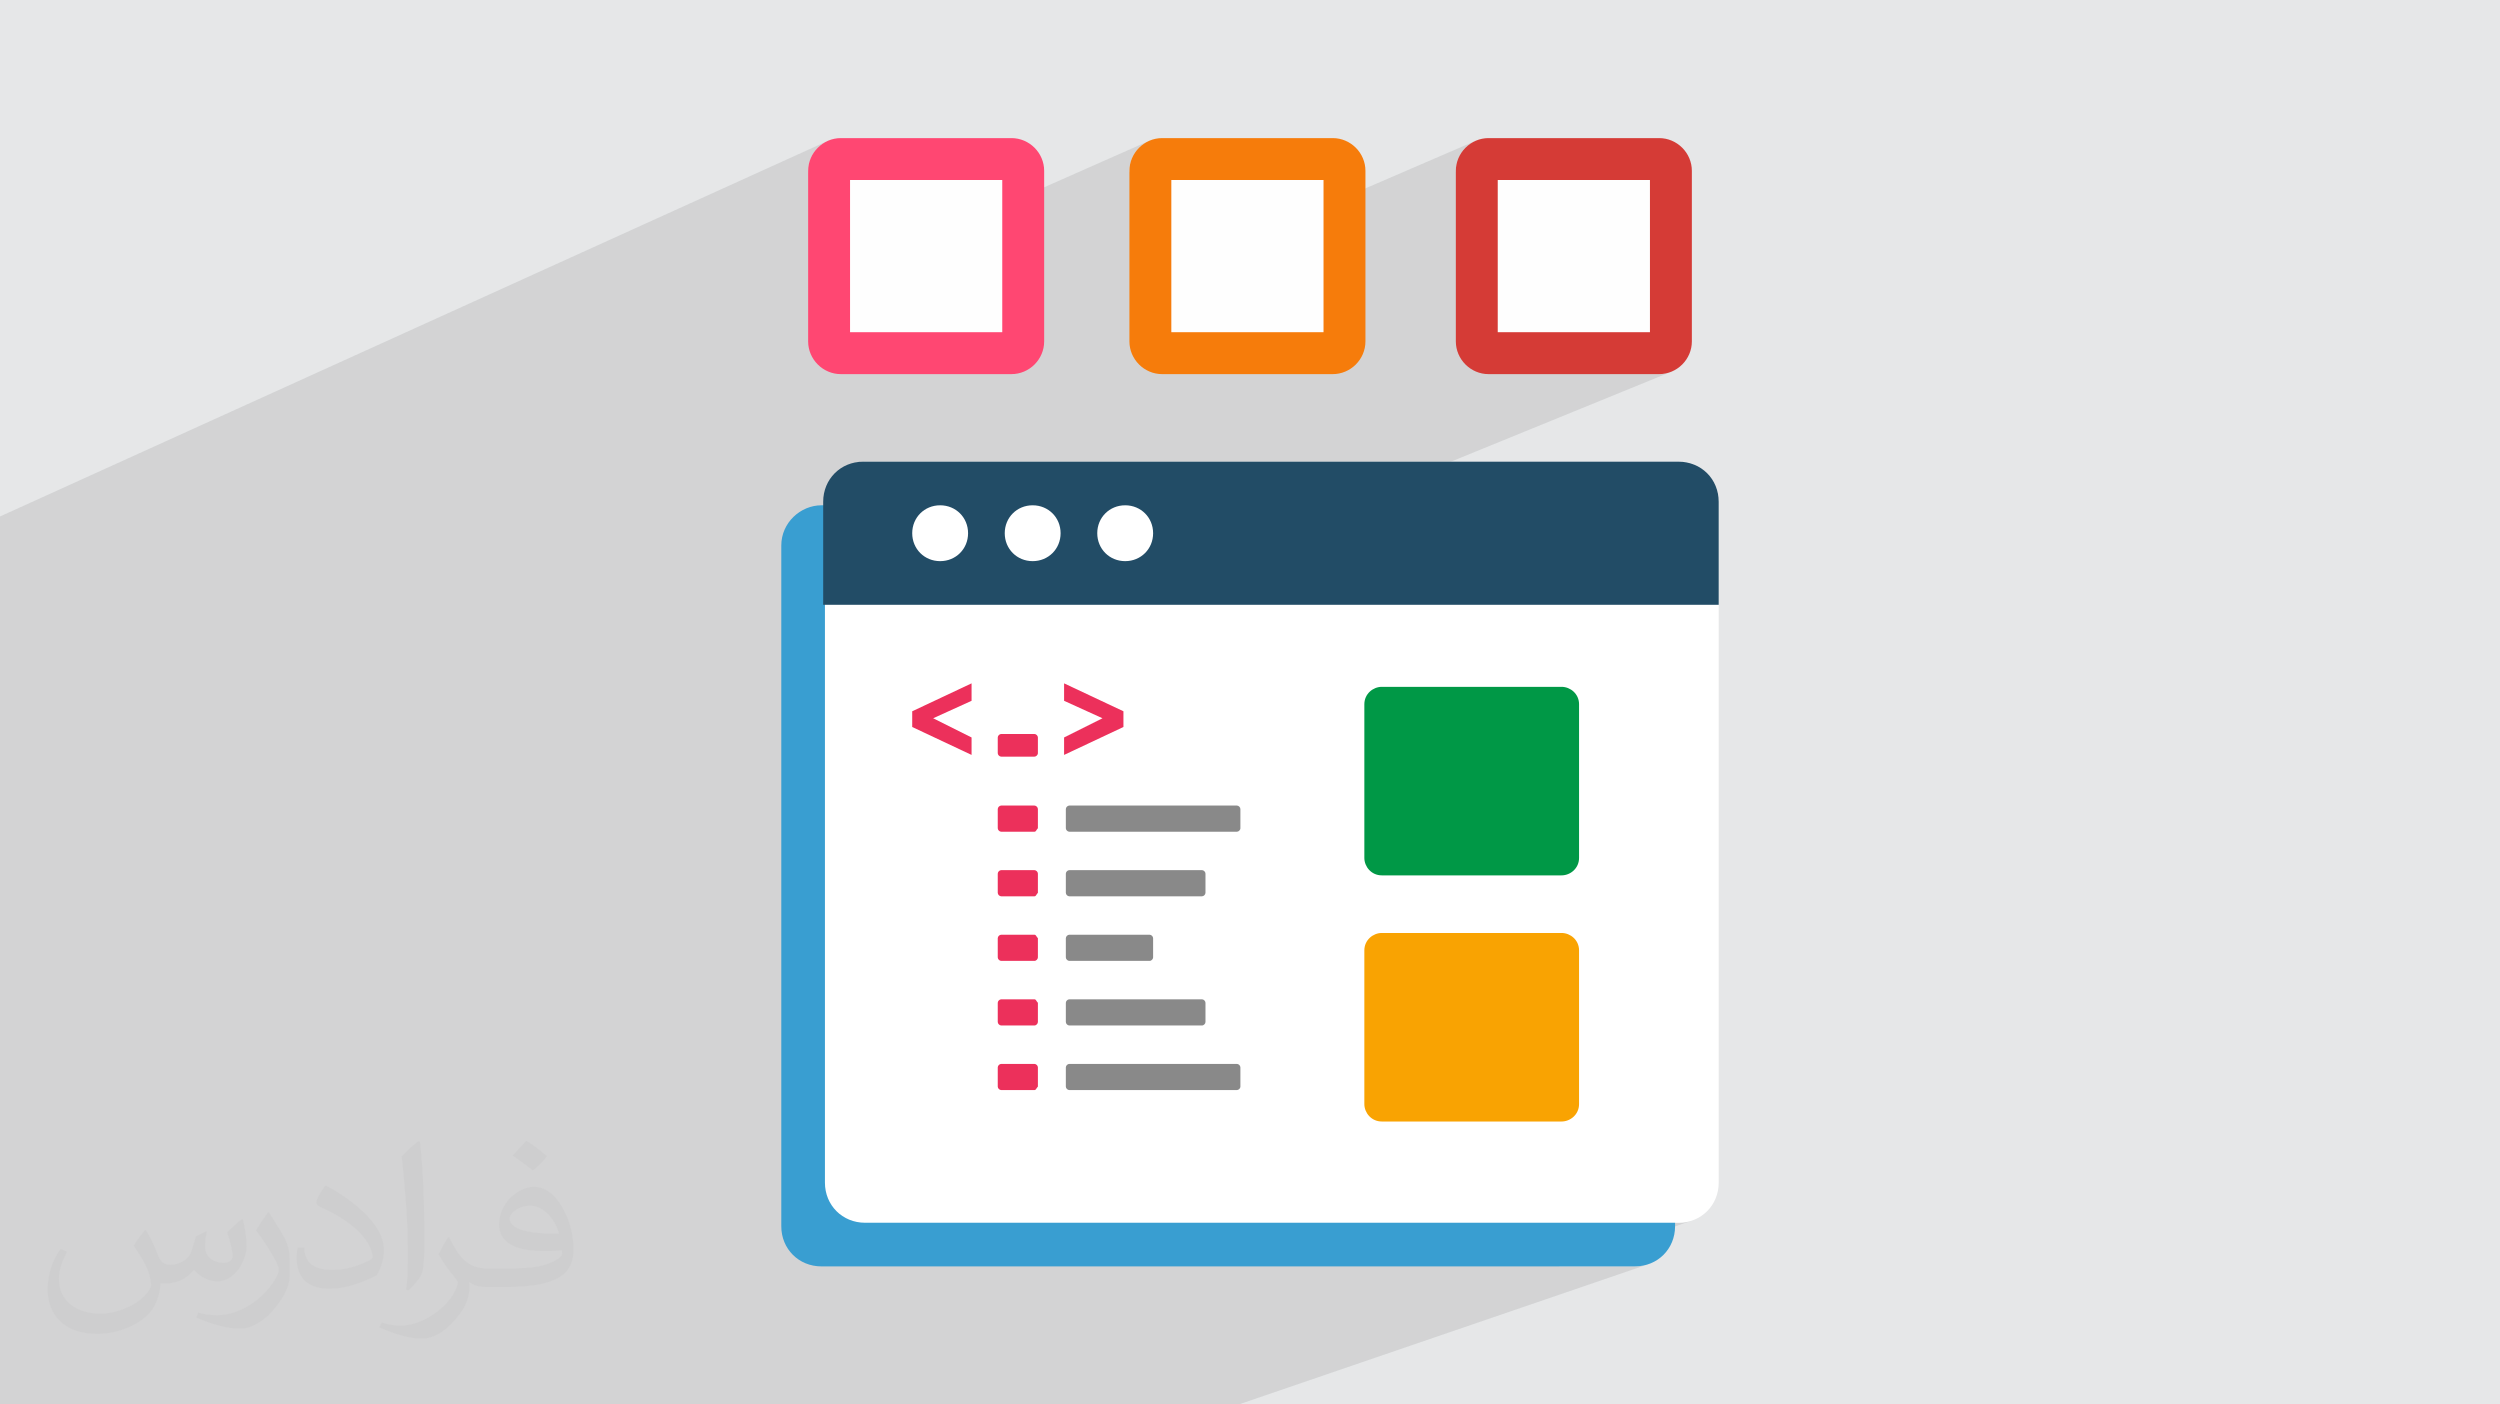 <?xml version="1.0" encoding="UTF-8"?>
<!DOCTYPE svg PUBLIC "-//W3C//DTD SVG 1.1//EN" "http://www.w3.org/Graphics/SVG/1.1/DTD/svg11.dtd">
<!-- Creator: CorelDRAW -->
<svg xmlns="http://www.w3.org/2000/svg" xml:space="preserve" width="94.192mm" height="52.917mm" version="1.1" style="shape-rendering:geometricPrecision; text-rendering:geometricPrecision; image-rendering:optimizeQuality; fill-rule:evenodd; clip-rule:evenodd"
viewBox="0 0 9404.92 5283.66"
 xmlns:xlink="http://www.w3.org/1999/xlink"
 xmlns:xodm="http://www.corel.com/coreldraw/odm/2003">
 <defs>
  <style type="text/css">
   <![CDATA[
    .fil10 {fill:#FEFEFE}
    .fil9 {fill:#898989;fill-rule:nonzero}
    .fil13 {fill:#D53B36;fill-rule:nonzero}
    .fil6 {fill:#009846;fill-rule:nonzero}
    .fil5 {fill:#224C66;fill-rule:nonzero}
    .fil3 {fill:#399ED1;fill-rule:nonzero}
    .fil8 {fill:#EC305B;fill-rule:nonzero}
    .fil12 {fill:#F67C0B;fill-rule:nonzero}
    .fil7 {fill:#F9A302;fill-rule:nonzero}
    .fil11 {fill:#FF4772;fill-rule:nonzero}
    .fil4 {fill:white;fill-rule:nonzero}
    .fil2 {fill:#373435;fill-opacity:0.031}
    .fil1 {fill:#2B2A29;fill-opacity:0.102}
    .fil0 {fill:#E6E7E8}
   ]]>
  </style>
 </defs>
 <g id="Layer_x0020_1">
  <polygon class="fil0" points="-0,0 9404.92,0 9404.92,5283.66 -0,5283.66 "/>
  <polygon class="fil1" points="-0,3964.57 -0,3956.07 -0,3890.08 -0,3857.69 -0,3805.38 -0,3793.21 -0,3726.42 -0,3723.37 -0,3661.64 -0,3659.4 -0,3659.02 -0,3657.78 -0,3649.51 -0,3596.21 -0,3593.24 -0,3568.58 -0,3566.87 -0,3528.17 -0,3524.95 -0,3516.51 -0,3514.72 -0,3505.58 -0,3438.11 -0,3390.2 -0,3381.57 -0,3350.83 -0,3295.84 -0,3261.09 -0,3207.32 -0,3204.72 -0,3202.63 -0,3194.68 -0,3194.29 -0,3131.04 -0,3113.53 -0,3110.89 -0,3101.2 -0,3088.15 -0,3049.57 -0,3039.75 -0,3001.56 -0,2997.31 -0,2970.76 -0,2934.05 -0,2933.9 -0,2925.44 -0,2880.78 -0,2782.75 -0,2713.77 -0,2713.37 -0,2649.75 -0,2617.55 -0,2610.2 -0,2520.91 -0,2515.5 -0,2451.01 -0,2450.86 -0,2442.57 -0,2115.66 -0,2023.56 -0,2016.91 -0,1951.15 -0,1950.99 -0,1942.91 3115.73,529.23 3105.01,534.42 3094.87,540.59 3085.38,547.68 3076.6,555.63 3076.3,555.93 3068.35,564.71 3061.27,574.2 3055.09,584.34 3049.9,595.06 3045.76,606.3 3042.71,618.01 3040.85,630.13 3040.21,642.57 3040.21,649.68 3146.07,601.84 3138.56,605.93 3132.01,611.34 3126.61,617.89 3122.51,625.4 3119.93,633.69 3119.03,642.57 3119.03,712.63 3197.85,677.17 3197.85,1027.66 4324.37,529.23 4313.65,534.42 4303.51,540.59 4294.02,547.68 4285.24,555.63 4284.94,555.93 4276.99,564.71 4269.91,574.2 4263.73,584.34 4258.54,595.06 4254.4,606.3 4251.35,618.01 4249.49,630.13 4248.85,642.57 4248.85,648.5 4354.72,601.84 4347.21,605.93 4340.66,611.34 4335.25,617.89 4331.15,625.4 4328.57,633.69 4327.67,642.57 4327.67,711.75 4406.49,677.17 4406.49,1023.75 5552.35,529.23 5541.63,534.42 5531.49,540.59 5521.99,547.68 5513.21,555.63 5512.9,555.93 5504.96,564.71 5497.88,574.2 5491.71,584.34 5486.51,595.06 5482.37,606.3 5479.32,618.01 5477.46,630.13 5476.82,642.57 5476.82,647.34 5582.68,601.84 5575.17,605.93 5568.63,611.34 5563.22,617.89 5559.12,625.4 5556.54,633.69 5555.64,642.57 5555.64,710.9 5634.46,677.17 5634.46,1249.78 6207.06,1249.78 6015.62,1328.6 6241.67,1328.6 6250.56,1327.7 6258.84,1325.11 6058.01,1407.42 6241.67,1407.42 6254.11,1406.78 6266.22,1404.91 6277.94,1401.87 6289.18,1397.72 4139.26,2275.19 6465.72,2275.21 5132.61,2794.38 5132.61,2961.37 5940.35,2649.52 5940.37,2649.52 5132.61,2961.38 5132.61,3227.41 5133.82,3239.67 5137.33,3251.53 5142.99,3262.63 5150.66,3272.57 5160.18,3280.97 5171.39,3287.45 5184.14,3291.62 5198.28,3293.09 5874.67,3293.09 5886.92,3291.89 5898.78,3288.37 5132.7,3574.64 5132.61,3575.48 5132.61,3872.45 5940.35,3575.48 5940.37,3575.48 5132.61,3872.46 5132.61,4153.37 5133.82,4165.62 5137.33,4177.49 5142.99,4188.58 5150.66,4198.52 5160.18,4206.92 5171.39,4213.4 5184.14,4217.56 5198.28,4219.04 5874.67,4219.04 5886.92,4217.83 5898.78,4214.32 4813.3,4599.94 6314.69,4599.94 6330.46,4599.18 6345.68,4596.95 6360.32,4593.32 5864.56,4764.13 6150.52,4764.13 6166.28,4763.37 6181.51,4761.14 6196.16,4757.51 4659.57,5283.66 4634.04,5283.66 4356.67,5283.66 4331.29,5283.66 2888.69,5283.66 2878.51,5283.66 2242.48,5283.66 2010.13,5283.66 1665.66,5283.66 1428.3,5283.66 1426.76,5283.66 1426.68,5283.66 1390.83,5283.66 1294.29,5283.66 1294.27,5283.66 1122.21,5283.66 854.81,5283.66 837.82,5283.66 792.56,5283.66 716.35,5283.66 715.12,5283.66 715.04,5283.66 696.42,5283.66 694.77,5283.66 611.91,5283.66 598.56,5283.66 589.77,5283.66 561.16,5283.66 559.21,5283.66 553.48,5283.66 548.95,5283.66 451.18,5283.66 373.78,5283.66 351.8,5283.66 234.76,5283.66 190.54,5283.66 115.38,5283.66 113.7,5283.66 14.67,5283.66 -0,5283.66 -0,5283.17 -0,5281.08 -0,5266.48 -0,5262.55 -0,5254.88 -0,5254.25 -0,5199.89 -0,5191.73 -0,5181.39 -0,5149.24 -0,5132.61 -0,5103.85 -0,5103.2 -0,5102.13 -0,5101.51 -0,5101.49 -0,5066.37 -0,5059.2 -0,5058.28 -0,5042.45 -0,4975.86 -0,4967.74 -0,4942.94 -0,4927.72 -0,4927.08 -0,4927.05 -0,4926.47 -0,4909.78 -0,4880.29 -0,4879.81 -0,4879.79 -0,4843.55 -0,4835.51 -0,4835.25 -0,4818.44 -0,4793.27 -0,4751.85 -0,4743.78 -0,4703.72 -0,4686.96 -0,4663.44 -0,4656.94 -0,4656.44 -0,4656.42 -0,4623.46 -0,4620.72 -0,4612.72 -0,4611.3 -0,4594.43 -0,4527.84 -0,4519.81 -0,4431.6 -0,4397.54 -0,4396.81 -0,4371.37 -0,4358.03 -0,4351 -0,4334.06 -0,4303.75 -0,4279.58 -0,4271.59 -0,4244.87 -0,4184.64 -0,4123.24 -0,4068.38 -0,4055 "/>
  <path class="fil2" d="M548.54 4627.69c17.95,27.21 29.6,53.36 40.96,82.43 8.45,16.91 12.93,48.09 52.57,48.09 11.61,0 28.28,-3.42 43.06,-11.61 16.63,-8.73 29.32,-21.94 35.94,-42l15.85 -53.36 38.57 -19.02 2.64 2.64c-5.27,20.09 -6.59,39.36 -6.59,54.43 0,44.63 38.57,61.56 69.22,61.56 17.95,0 34.09,-8.73 34.09,-25.11 0,-21.13 -8.98,-57.06 -20.62,-89.29 17.95,-17.95 35.94,-35.94 56.53,-50.47l3.17 1.6c8.98,38.04 14,75.56 14,100.66 0,24.57 -10.83,51.79 -19.81,69.49 -18.49,34.87 -51.25,62.62 -90.87,62.62 -30.1,0 -63.65,-15.07 -86.66,-43.06l-1.32 0c-21.66,26.96 -55.22,51.25 -108.86,51.25l-16.63 0c-2.64,35.41 -10.29,60.49 -21.94,82.95 -31.95,62.34 -126.81,106.47 -216.1,106.47 -124.17,0 -186.51,-71.59 -186.51,-166.96 0,-58.91 19.27,-113.6 48.88,-152.42l24.29 10.04c-18.49,35.41 -30.91,68.68 -30.91,101.45 0,89.29 72.66,131.83 156.4,131.83 77.68,0 173.83,-49.41 191.28,-106.72 -6.59,-62.62 -30.1,-91.93 -66.04,-148.99 10.83,-19.02 24.83,-38.04 42.28,-58.38l3.17 0 0 0 0 0 -0.02 -0.09zm1432.13 -336.04c26.15,16.39 51.79,35.66 76.87,57.85 -14,19.81 -31.45,37.79 -53.11,53.64 -25.11,-20.34 -50.19,-37.79 -75.84,-56.27 17.42,-19.55 34.62,-38.29 52.04,-55.22l0 0 0 0 0 0 0 0 0 0 0.03 0zm13.47 244.11c-42.28,0 -76.87,27.75 -76.87,48.34 0,44.13 84.53,57.85 185.72,57.31 -12.68,-51.79 -57.06,-105.68 -108.86,-105.68l0.01 0.03zm-94.86 236.19c54.96,0 103.04,-1.6 139.74,-10.83 40.96,-10.29 75.56,-30.91 75.56,-45.17 0,-3.7 0,-8.19 -1.32,-11.89 -22.98,2.11 -49.41,2.11 -72.38,2.11 -74.49,0 -131.55,-16.91 -154.02,-58.66 -5.55,-11.61 -9.51,-24.57 -9.51,-39.36 0,-40.43 17.42,-79.79 48.09,-107 25.61,-22.45 53.89,-36.44 82.67,-36.44 52.04,0 93.51,41.75 122.57,107.54 15.85,35.94 26.68,77.4 26.68,129.72 0,34.87 -9.51,64.19 -31.17,85.85 -40.43,39.11 -114.92,53.89 -229.04,53.89l-51.79 0 0 0 -13.47 0c-28.28,0 -48.62,-5.02 -64.72,-17.42l-2.64 0c0.79,6.59 1.32,12.93 1.32,19.02 0,25.61 -8.45,58.38 -25.61,84.53 -50.72,75.3 -105.68,108.04 -153.24,108.04 -48.09,0 -107,-18.49 -160.11,-42.54l9.51 -18.49c17.17,7.13 40.96,11.89 73.7,11.89 85.85,0 198.66,-82.43 212.66,-163 -3.17,-6.59 -8.98,-15.32 -17.17,-24.57 -25.11,-29.85 -40.96,-54.68 -55.75,-80.83 12.68,-25.11 24.29,-45.17 35.13,-63.4l4.49 -0.53c36.72,74.77 69.99,117.55 144.23,117.55l11.61 0 0 0 53.89 0 0 0 0 0 0 0 0 0 0 0 0.09 0.01zm-371.98 79c6.34,-34.34 6.87,-72.91 6.87,-108.86l0 -53.36c0,-99.6 -12.68,-244.36 -22.98,-338.68 17.95,-19.27 43.06,-42 62.87,-57.31l5.81 1.6c13.47,118.62 16.63,256 16.63,383.06 0,33.3 -1.32,65.79 -4.49,89.55 -1.85,30.1 -19.27,52.83 -56.53,87.7l-8.19 -3.7zm-382.8 -157.19c1.85,46.77 24.83,83.49 105.15,83.49 49.93,0 92.19,-12.93 138.96,-35.13 8.45,-3.7 12.93,-8.73 12.93,-12.93 0,-29.32 -22.45,-68.15 -60.23,-103.55 -36.72,-33.3 -85.34,-62.62 -130.76,-82.18 -15.6,-6.59 -20.62,-13.47 -20.62,-20.09 0,-13.47 17.95,-41.75 32.77,-62.09l5.02 -0.53c52.04,27.21 110.17,67.64 153.24,112.53 39.11,41.47 63.4,83.49 63.4,129.19 0,33.81 -10.29,65.51 -26.96,95.11 -57.06,28.79 -117.83,50.72 -178.06,50.72 -73.17,0 -123.1,-34.34 -123.1,-114.92 0,-8.73 0,-22.19 3.17,-39.64l25.11 0 0 0 0 0 0 0 0 0 0 0 -0.02 0zm-132.37 -132.9l45.45 73.45c16.63,27.21 32.23,56.81 32.23,103.55l0 59.7c0,48.34 -30.91,100.13 -80.83,151.38 -39.11,34.62 -73.7,49.41 -105.68,49.41 -47.55,0 -101.98,-14.79 -164.85,-41.75l7.13 -18.49c19.81,5.27 42.79,9.77 71.06,9.77 90.36,-0.53 182.8,-66.57 225.08,-147.15 5.02,-9.26 6.87,-17.95 6.87,-24.04 0,-9.26 -5.02,-19.55 -8.98,-28.79 -22.98,-43.31 -48.62,-82.95 -76.87,-119.68 14.79,-23.25 29.6,-45.7 45.7,-67.9l3.7 0.53 0 0 0 0 0 0 0 0 0 0 -0.02 0.01z"/>
  <g id="_2386278395952">
   <path class="fil3" d="M6301.56 2051.92l0 2561.17c0,85.38 -65.68,151.03 -151.04,151.03l-3060.29 0c-85.38,0 -151.03,-65.67 -151.03,-151.03l0 -2561.17c0,-85.39 72.23,-151.03 151.03,-151.03l3066.85 -0.03c78.8,0 144.48,65.67 144.48,151.03l0 0.03z"/>
   <path class="fil4" d="M6465.72 1887.73l0 2561.17c0,85.38 -65.68,151.03 -151.03,151.03l-3060.27 0c-85.38,0 -151.03,-65.67 -151.03,-151.03l0 -2561.17c0,-85.38 65.67,-151.03 151.03,-151.03l3066.82 0c78.8,0 144.48,72.23 144.48,151.03z"/>
   <path class="fil5" d="M6465.72 2275.21l0 -387.44c0,-85.39 -65.68,-151.04 -151.03,-151.04l-3066.85 -0.02c-85.38,0 -151.03,65.67 -151.03,151.03l0 387.44 3368.91 0.03z"/>
   <path class="fil4" d="M3641.87 2005.95c0,59.1 -45.97,105.06 -105.06,105.06 -59.1,0 -105.07,-45.96 -105.07,-105.06 0,-59.1 45.97,-105.06 105.07,-105.06 59.09,0 105.06,45.96 105.06,105.06z"/>
   <path class="fil4" d="M3989.93 2005.95c0,59.1 -45.97,105.06 -105.07,105.06 -59.1,0 -105.06,-45.96 -105.06,-105.06 0,-59.1 45.96,-105.06 105.06,-105.06 59.1,0 105.07,45.96 105.07,105.06z"/>
   <path class="fil4" d="M4337.98 2005.95c0,59.1 -45.97,105.06 -105.06,105.06 -59.1,0 -105.07,-45.96 -105.07,-105.06 0,-59.1 45.97,-105.06 105.07,-105.06 59.09,0 105.06,45.96 105.06,105.06z"/>
   <path class="fil6" d="M5940.35 2649.52l0 577.9c0,39.42 -32.84,65.68 -65.68,65.68l-676.39 0c-39.41,0 -65.67,-32.84 -65.67,-65.68l0 -577.9c0,-39.41 32.84,-65.67 65.67,-65.67l676.42 0c32.83,0 65.67,26.26 65.67,65.67l-0.02 0z"/>
   <path class="fil7" d="M5940.35 3575.48l0 577.9c0,39.41 -32.84,65.67 -65.68,65.67l-676.39 0c-39.41,0 -65.67,-32.83 -65.67,-65.67l0 -577.9c0,-39.42 32.84,-65.68 65.67,-65.68l676.42 0c32.83,0 65.67,26.26 65.67,65.68l-0.02 0z"/>
   <path class="fil8" d="M3891.41 3128.93l-124.77 0c-6.57,0 -13.13,-6.58 -13.13,-13.13l0 -72.23c0,-6.58 6.58,-13.13 13.13,-13.13l124.77 -0.02c6.58,0 13.13,6.57 13.13,13.13l0 72.22c-6.57,6.58 -6.57,13.13 -13.13,13.13l0 0.03z"/>
   <path class="fil9" d="M4653.21 3128.93l-630.45 0c-6.57,0 -13.13,-6.58 -13.13,-13.13l0 -72.23c0,-6.58 6.58,-13.13 13.13,-13.13l630.45 -0.02c6.57,0 13.13,6.57 13.13,13.13l0 72.22c0,6.58 -6.58,13.13 -13.13,13.13l0 0.03z"/>
   <path class="fil8" d="M3891.41 3371.9l-124.77 0c-6.57,0 -13.13,-6.58 -13.13,-13.13l0 -72.22c0,-6.58 6.58,-13.13 13.13,-13.13l124.77 -0.03c6.58,0 13.13,6.58 13.13,13.13l0 72.23c-6.57,6.57 -6.57,13.13 -13.13,13.13l0 0.02z"/>
   <path class="fil9" d="M4521.85 3371.9l-499.09 0c-6.57,0 -13.13,-6.58 -13.13,-13.13l0 -72.22c0,-6.58 6.58,-13.13 13.13,-13.13l499.09 -0.03c6.58,0 13.13,6.58 13.13,13.13l0 72.23c0,6.57 -6.58,13.13 -13.13,13.13l0 0.02z"/>
   <path class="fil8" d="M3891.41 4100.85l-124.77 0c-6.57,0 -13.13,-6.58 -13.13,-13.13l0 -72.23c0,-6.58 6.58,-13.13 13.13,-13.13l124.77 -0.02c6.58,0 13.13,6.57 13.13,13.13l0 72.22c-6.57,6.58 -6.57,13.13 -13.13,13.13l0 0.03z"/>
   <path class="fil9" d="M4653.21 4100.85l-630.45 0c-6.57,0 -13.13,-6.58 -13.13,-13.13l0 -72.23c0,-6.58 6.58,-13.13 13.13,-13.13l630.45 -0.02c6.57,0 13.13,6.57 13.13,13.13l0 72.22c0,6.58 -6.58,13.13 -13.13,13.13l0 0.03z"/>
   <path class="fil8" d="M3891.41 3759.37l-124.77 0c-6.57,0 -13.13,6.58 -13.13,13.13l0 72.23c0,6.58 6.58,13.13 13.13,13.13l124.77 0c6.58,0 13.13,-6.58 13.13,-13.13l0 -72.23c-6.57,-6.58 -6.57,-13.13 -13.13,-13.13z"/>
   <path class="fil9" d="M4521.85 3759.37l-499.09 0c-6.57,0 -13.13,6.58 -13.13,13.13l0 72.23c0,6.58 6.58,13.13 13.13,13.13l499.09 0c6.58,0 13.13,-6.58 13.13,-13.13l0 -72.23c0,-6.58 -6.58,-13.13 -13.13,-13.13z"/>
   <path class="fil8" d="M3891.41 3516.38l-124.77 0c-6.57,0 -13.13,6.58 -13.13,13.13l0 72.23c0,6.58 6.58,13.13 13.13,13.13l124.77 0.02c6.58,0 13.13,-6.57 13.13,-13.13l0 -72.22c-6.57,-6.58 -6.57,-13.13 -13.13,-13.13l0 -0.03z"/>
   <path class="fil9" d="M4324.85 3516.38l-302.09 0c-6.57,0 -13.13,6.58 -13.13,13.13l0 72.23c0,6.58 6.58,13.13 13.13,13.13l302.09 0.02c6.58,0 13.13,-6.57 13.13,-13.13l0 -72.22c0,-6.58 -6.58,-13.13 -13.13,-13.13l0 -0.03z"/>
   <polygon class="fil8" points="4003.06,2839.97 4003.06,2774.3 4147.53,2702.07 4003.06,2636.39 4003.06,2570.72 4226.34,2675.78 4226.34,2734.88 "/>
   <polygon class="fil8" points="3655,2570.72 3655,2636.39 3510.52,2702.07 3655,2774.3 3655,2839.97 3431.71,2734.91 3431.71,2675.81 "/>
   <path class="fil8" d="M3891.41 2846.52l-124.77 0c-6.57,0 -13.13,-6.58 -13.13,-13.13l0 -59.09c0,-6.58 6.58,-13.13 13.13,-13.13l124.77 0c6.58,0 13.13,6.57 13.13,13.13l0 59.09c0,6.58 -6.57,13.13 -13.13,13.13z"/>
   <rect class="fil10" x="3119.02" y="598.35" width="730.24" height="730.24" rx="44.21" ry="44.21"/>
   <rect class="fil10" x="4327.66" y="598.35" width="730.24" height="730.24" rx="44.21" ry="44.21"/>
   <rect class="fil10" x="5555.63" y="598.35" width="730.24" height="730.24" rx="44.21" ry="44.21"/>
   <path class="fil11" d="M3163.24 519.53l641.82 0c33.53,0 64.23,13.82 86.64,36.1l0.3 0.3c22.28,22.41 36.1,53.06 36.1,86.64l0 641.82c0,33.54 -13.82,64.23 -36.1,86.64l-0.3 0.3c-22.41,22.28 -53.11,36.1 -86.64,36.1l-641.82 0c-33.58,0 -64.23,-13.82 -86.64,-36.1l-0.3 -0.3c-22.28,-22.41 -36.1,-53.1 -36.1,-86.64l0 -641.82c0,-33.58 13.82,-64.23 36.1,-86.64l0.3 -0.3c22.41,-22.28 53.06,-36.1 86.64,-36.1zm607.21 157.64l-572.6 0 0 572.6 572.6 0 0 -572.6z"/>
   <path class="fil12" d="M4371.88 519.53l641.82 0c33.55,0 64.23,13.82 86.64,36.1l0.3 0.3c22.28,22.41 36.1,53.06 36.1,86.64l0 641.82c0,33.54 -13.82,64.23 -36.1,86.64l-0.3 0.3c-22.41,22.28 -53.09,36.1 -86.64,36.1l-641.82 0c-33.58,0 -64.23,-13.82 -86.64,-36.1l-0.3 -0.3c-22.28,-22.41 -36.1,-53.1 -36.1,-86.64l0 -641.82c0,-33.58 13.82,-64.23 36.1,-86.64l0.3 -0.3c22.41,-22.28 53.06,-36.1 86.64,-36.1zm607.21 157.64l-572.6 0 0 572.6 572.6 0 0 -572.6z"/>
   <path class="fil13" d="M5599.85 519.53l641.82 0c33.58,0 64.23,13.82 86.64,36.1l0.3 0.3c22.28,22.41 36.1,53.06 36.1,86.64l0 641.82c0,33.54 -13.82,64.23 -36.1,86.64l-0.3 0.3c-22.41,22.28 -53.06,36.1 -86.64,36.1l-641.82 0c-33.54,0 -64.23,-13.82 -86.64,-36.1l-0.31 -0.3c-22.27,-22.41 -36.09,-53.1 -36.09,-86.64l0 -641.82c0,-33.58 13.82,-64.23 36.09,-86.64l0.31 -0.3c22.41,-22.28 53.1,-36.1 86.64,-36.1zm607.21 157.64l-572.6 0 0 572.6 572.6 0 0 -572.6z"/>
  </g>
 </g>
</svg>
